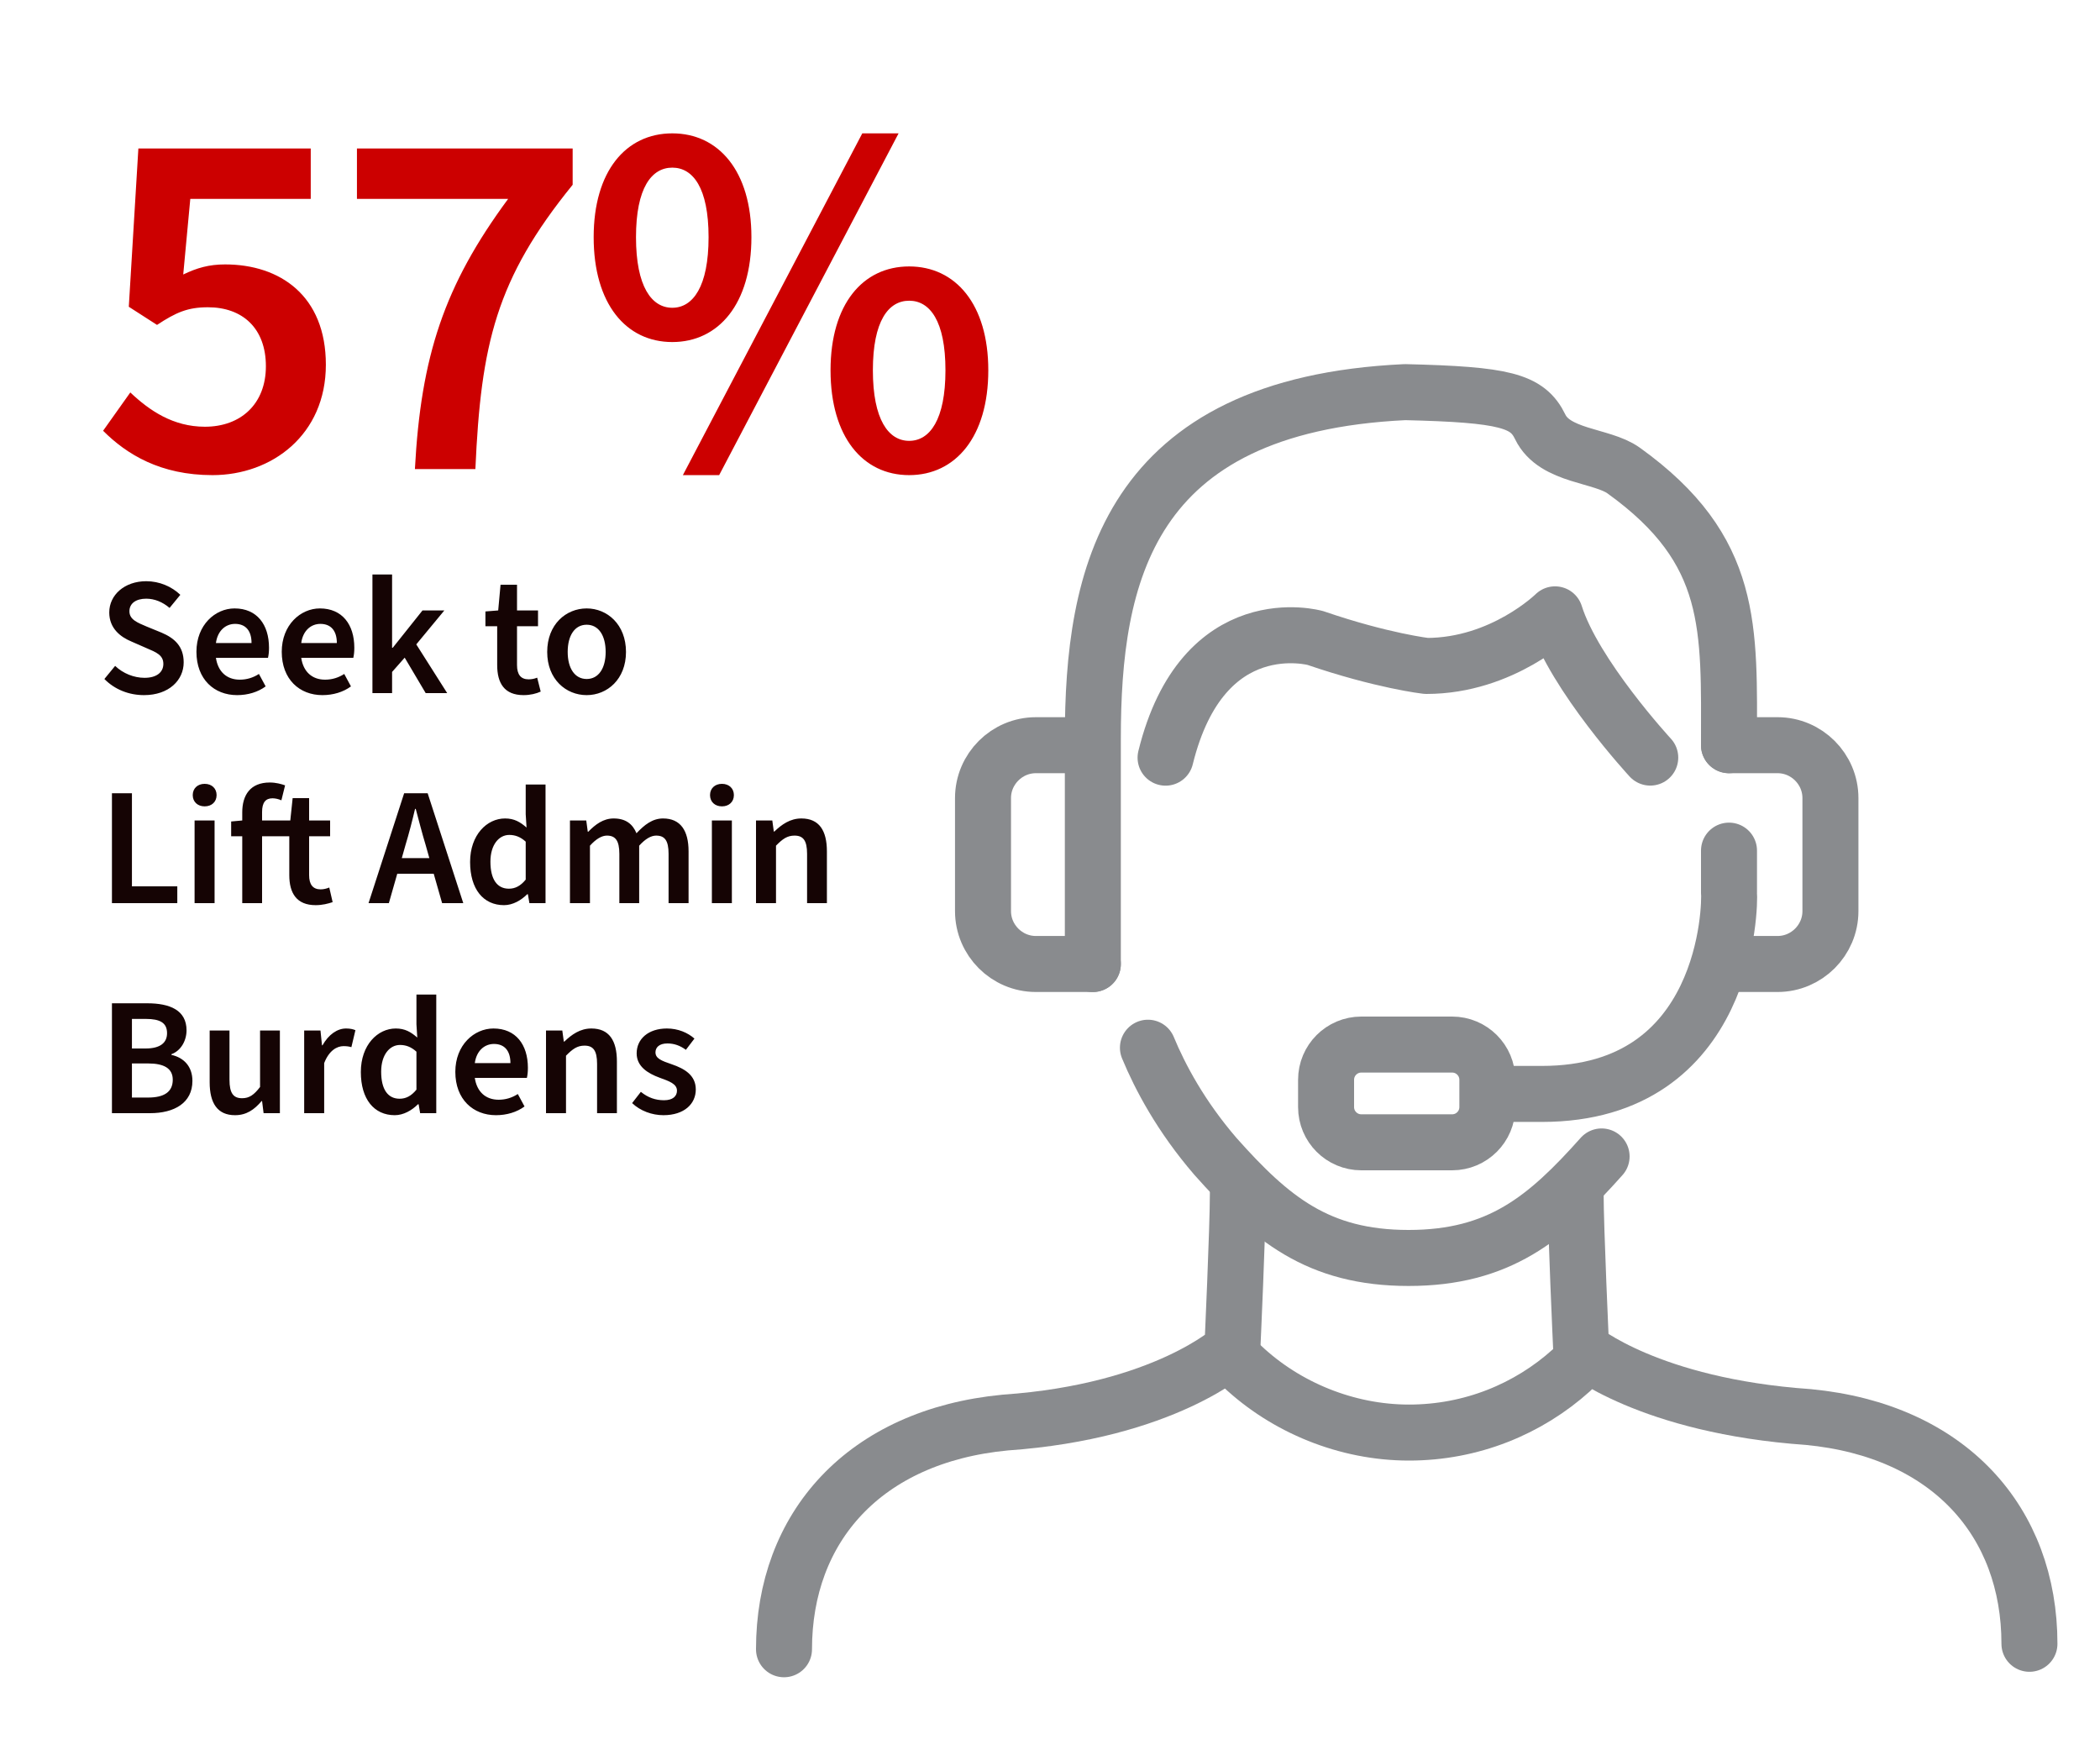 <svg width="300" height="250" viewBox="0 0 300 250" fill="none" xmlns="http://www.w3.org/2000/svg">
<path d="M20.576 99.288C18.416 99.288 16.4 98.496 14.912 96.984L16.448 95.112C17.576 96.192 19.136 96.816 20.648 96.816C22.376 96.816 23.336 96.024 23.336 94.824C23.336 93.576 22.328 93.168 20.912 92.568L18.776 91.632C17.216 90.984 15.608 89.76 15.608 87.48C15.608 84.96 17.816 83.016 20.888 83.016C22.784 83.016 24.536 83.784 25.76 84.96L24.224 86.832C23.24 85.992 22.088 85.512 20.888 85.512C19.424 85.512 18.488 86.184 18.488 87.312C18.488 88.512 19.664 88.944 20.96 89.496L23.072 90.36C24.944 91.152 26.24 92.328 26.24 94.608C26.24 97.152 24.128 99.288 20.576 99.288ZM33.87 99.288C30.606 99.288 28.062 97.032 28.062 93.096C28.062 89.256 30.75 86.904 33.51 86.904C36.702 86.904 38.43 89.208 38.43 92.52C38.43 93.096 38.382 93.528 38.286 93.96H30.846C31.134 95.928 32.382 97.08 34.254 97.08C35.262 97.08 36.174 96.792 36.99 96.264L37.95 98.04C36.846 98.856 35.406 99.288 33.87 99.288ZM30.846 91.848H35.934C35.934 90.12 35.118 89.112 33.582 89.112C32.238 89.112 31.086 90.072 30.846 91.848ZM46.057 99.288C42.793 99.288 40.249 97.032 40.249 93.096C40.249 89.256 42.937 86.904 45.697 86.904C48.889 86.904 50.617 89.208 50.617 92.52C50.617 93.096 50.569 93.528 50.473 93.96H43.033C43.321 95.928 44.569 97.08 46.441 97.08C47.449 97.08 48.361 96.792 49.177 96.264L50.137 98.04C49.033 98.856 47.593 99.288 46.057 99.288ZM43.033 91.848H48.121C48.121 90.12 47.305 89.112 45.769 89.112C44.425 89.112 43.273 90.072 43.033 91.848ZM53.205 99V82.056H56.013V92.52H56.109L60.357 87.192H63.477L59.469 92.04L63.885 99H60.813L57.813 93.936L56.013 95.976V99H53.205ZM74.795 99.288C72.035 99.288 71.027 97.56 71.027 94.992V89.448H69.347V87.336L71.171 87.192L71.507 83.52H73.859V87.192H76.859V89.448H73.859V94.992C73.859 96.36 74.411 97.032 75.515 97.032C75.923 97.032 76.331 96.96 76.739 96.792L77.243 98.784C76.619 99.072 75.755 99.288 74.795 99.288ZM83.811 99.288C80.859 99.288 78.171 97.032 78.171 93.12C78.171 89.184 80.859 86.904 83.811 86.904C86.739 86.904 89.427 89.184 89.427 93.12C89.427 97.032 86.739 99.288 83.811 99.288ZM83.811 96.984C85.515 96.984 86.523 95.448 86.523 93.12C86.523 90.768 85.515 89.232 83.811 89.232C82.107 89.232 81.099 90.768 81.099 93.12C81.099 95.448 82.107 96.984 83.811 96.984ZM15.992 129V113.304H18.848V126.6H25.328V129H15.992ZM27.798 129V117.192H30.654V129H27.798ZM29.238 115.176C28.23 115.176 27.534 114.528 27.534 113.568C27.534 112.608 28.23 111.96 29.238 111.96C30.246 111.96 30.942 112.608 30.942 113.568C30.942 114.528 30.246 115.176 29.238 115.176ZM34.607 129V119.448H33.023V117.336L34.607 117.192V116.04C34.607 113.592 35.735 111.768 38.543 111.768C39.407 111.768 40.199 111.984 40.727 112.176L40.199 114.312C39.767 114.12 39.311 114.024 38.927 114.024C37.943 114.024 37.439 114.624 37.439 115.992V117.192H41.471L41.807 114H44.159V117.192H47.159V119.448H44.159V124.992C44.159 126.36 44.711 127.032 45.815 127.032C46.223 127.032 46.703 126.912 47.039 126.768L47.519 128.856C46.871 129.072 46.055 129.288 45.095 129.288C42.359 129.288 41.327 127.56 41.327 124.992V119.448H37.439V129H34.607ZM57.927 120.696L57.399 122.568H61.335L60.807 120.696C60.303 119.04 59.847 117.24 59.391 115.536H59.295C58.887 117.264 58.431 119.04 57.927 120.696ZM52.647 129L57.735 113.304H61.095L66.183 129H63.159L61.959 124.8H56.751L55.551 129H52.647ZM72.005 129.288C69.053 129.288 67.157 127.008 67.157 123.12C67.157 119.256 69.557 116.904 72.149 116.904C73.469 116.904 74.309 117.408 75.221 118.2L75.101 116.304V112.056H77.933V129H75.629L75.413 127.728H75.317C74.453 128.592 73.253 129.288 72.005 129.288ZM72.701 126.936C73.589 126.936 74.357 126.552 75.101 125.64V120.216C74.309 119.496 73.541 119.256 72.749 119.256C71.285 119.256 70.061 120.648 70.061 123.072C70.061 125.616 71.021 126.936 72.701 126.936ZM81.423 129V117.192H83.751L83.967 118.8H84.039C85.047 117.768 86.175 116.904 87.663 116.904C89.391 116.904 90.375 117.696 90.927 119.016C92.055 117.816 93.207 116.904 94.719 116.904C97.215 116.904 98.367 118.632 98.367 121.608V129H95.511V121.968C95.511 120.048 94.959 119.352 93.735 119.352C93.015 119.352 92.199 119.808 91.311 120.792V129H88.479V121.968C88.479 120.048 87.903 119.352 86.703 119.352C85.983 119.352 85.167 119.808 84.279 120.792V129H81.423ZM101.697 129V117.192H104.553V129H101.697ZM103.137 115.176C102.129 115.176 101.433 114.528 101.433 113.568C101.433 112.608 102.129 111.96 103.137 111.96C104.145 111.96 104.841 112.608 104.841 113.568C104.841 114.528 104.145 115.176 103.137 115.176ZM108.001 129V117.192H110.329L110.545 118.776H110.617C111.673 117.768 112.873 116.904 114.481 116.904C117.025 116.904 118.129 118.632 118.129 121.608V129H115.297V121.968C115.297 120.048 114.745 119.352 113.497 119.352C112.465 119.352 111.793 119.832 110.857 120.792V129H108.001ZM15.992 159V143.304H21.032C24.272 143.304 26.648 144.288 26.648 147.168C26.648 148.656 25.832 150.096 24.488 150.576V150.672C26.216 151.056 27.488 152.28 27.488 154.392C27.488 157.536 24.896 159 21.44 159H15.992ZM18.848 149.76H20.792C22.928 149.76 23.864 148.92 23.864 147.576C23.864 146.088 22.856 145.536 20.84 145.536H18.848V149.76ZM18.848 156.768H21.152C23.432 156.768 24.68 155.976 24.68 154.224C24.68 152.616 23.456 151.896 21.152 151.896H18.848V156.768ZM33.576 159.288C31.056 159.288 29.952 157.56 29.952 154.584V147.192H32.784V154.224C32.784 156.144 33.336 156.864 34.584 156.864C35.616 156.864 36.288 156.384 37.152 155.256V147.192H39.984V159H37.656L37.44 157.272H37.368C36.336 158.496 35.208 159.288 33.576 159.288ZM43.455 159V147.192H45.783L45.999 149.304H46.071C46.935 147.768 48.183 146.904 49.431 146.904C50.031 146.904 50.415 147 50.775 147.144L50.199 149.568C49.839 149.472 49.551 149.424 49.071 149.424C48.135 149.424 47.007 150.048 46.311 151.848V159H43.455ZM56.396 159.288C53.444 159.288 51.548 157.008 51.548 153.12C51.548 149.256 53.948 146.904 56.54 146.904C57.86 146.904 58.7 147.408 59.612 148.2L59.492 146.304V142.056H62.324V159H60.02L59.804 157.728H59.708C58.844 158.592 57.644 159.288 56.396 159.288ZM57.092 156.936C57.98 156.936 58.748 156.552 59.492 155.64V150.216C58.7 149.496 57.932 149.256 57.14 149.256C55.676 149.256 54.452 150.648 54.452 153.072C54.452 155.616 55.412 156.936 57.092 156.936ZM70.854 159.288C67.59 159.288 65.046 157.032 65.046 153.096C65.046 149.256 67.734 146.904 70.494 146.904C73.686 146.904 75.414 149.208 75.414 152.52C75.414 153.096 75.366 153.528 75.27 153.96H67.83C68.118 155.928 69.366 157.08 71.238 157.08C72.246 157.08 73.158 156.792 73.974 156.264L74.934 158.04C73.83 158.856 72.39 159.288 70.854 159.288ZM67.83 151.848H72.918C72.918 150.12 72.102 149.112 70.566 149.112C69.222 149.112 68.07 150.072 67.83 151.848ZM78.001 159V147.192H80.329L80.545 148.776H80.617C81.673 147.768 82.873 146.904 84.481 146.904C87.025 146.904 88.129 148.632 88.129 151.608V159H85.297V151.968C85.297 150.048 84.745 149.352 83.497 149.352C82.465 149.352 81.793 149.832 80.857 150.792V159H78.001ZM94.767 159.288C93.135 159.288 91.455 158.664 90.303 157.56L91.551 155.952C92.583 156.792 93.663 157.152 94.863 157.152C96.111 157.152 96.711 156.576 96.711 155.784C96.711 154.8 95.559 154.416 94.239 153.936C92.535 153.312 90.951 152.328 90.951 150.456C90.951 148.392 92.631 146.904 95.271 146.904C96.879 146.904 98.247 147.504 99.207 148.344L97.983 149.952C97.143 149.328 96.279 149.04 95.343 149.04C94.167 149.04 93.639 149.616 93.639 150.312C93.639 151.176 94.479 151.512 95.967 152.016C97.791 152.64 99.399 153.576 99.399 155.616C99.399 157.656 97.767 159.288 94.767 159.288Z" fill="#150404"/>
<path d="M30.352 67.864C22.936 67.864 18.112 64.912 14.728 61.528L18.616 56.056C21.352 58.648 24.736 60.952 29.272 60.952C34.384 60.952 37.984 57.712 37.984 52.312C37.984 46.912 34.672 43.888 29.704 43.888C26.824 43.888 25.168 44.608 22.432 46.408L18.4 43.816L19.768 21.208H44.392V28.408H27.184L26.176 39.208C28.12 38.272 29.848 37.768 32.152 37.768C40 37.768 46.552 42.232 46.552 52.096C46.552 62.104 38.848 67.864 30.352 67.864ZM59.272 67C60.136 50.872 63.448 40.792 72.592 28.408H50.992V21.208H81.808V26.392C70.864 39.856 68.704 49.144 67.912 67H59.272ZM96.041 48.856C89.417 48.856 84.809 43.384 84.809 33.88C84.809 24.448 89.417 19.048 96.041 19.048C102.665 19.048 107.345 24.448 107.345 33.88C107.345 43.384 102.665 48.856 96.041 48.856ZM96.041 43.96C98.993 43.96 101.225 40.936 101.225 33.88C101.225 26.824 98.993 23.944 96.041 23.944C93.089 23.944 90.857 26.824 90.857 33.88C90.857 40.936 93.089 43.96 96.041 43.96ZM97.553 67.864L123.185 19.048H128.369L102.737 67.864H97.553ZM129.881 67.864C123.257 67.864 118.649 62.392 118.649 52.888C118.649 43.456 123.257 38.056 129.881 38.056C136.505 38.056 141.185 43.456 141.185 52.888C141.185 62.392 136.505 67.864 129.881 67.864ZM129.881 62.968C132.833 62.968 135.065 59.944 135.065 52.888C135.065 45.832 132.833 42.952 129.881 42.952C126.929 42.952 124.697 45.832 124.697 52.888C124.697 59.944 126.929 62.968 129.881 62.968Z" fill="#CC0000"/>
<g clip-path="url(#clip0_399_907)">
<path d="M176.84 170.37C176.85 175.26 176.05 192.67 176.05 192.67C176.05 192.67 166.42 201.6 143.6 203.19C123.42 205.12 112 218.2 112 235.57" stroke="#898B8E" stroke-width="8" stroke-linecap="round" stroke-linejoin="round"/>
<path d="M225.09 170.37C225.08 175.26 225.88 192.67 225.88 192.67C225.88 192.67 235.52 200.81 258.33 202.4C278.51 204.33 289.92 217.41 289.92 234.79" stroke="#898B8E" stroke-width="8" stroke-linecap="round" stroke-linejoin="round"/>
<path d="M224.47 195.74C218.33 201.26 210.2 204.62 201.28 204.62C192.36 204.62 183.68 201.02 177.46 195.16" stroke="#898B8E" stroke-width="8" stroke-linecap="round" stroke-linejoin="round"/>
<path d="M207.45 149.2H194.47C191.692 149.2 189.44 151.452 189.44 154.23V158.13C189.44 160.908 191.692 163.16 194.47 163.16H207.45C210.228 163.16 212.48 160.908 212.48 158.13V154.23C212.48 151.452 210.228 149.2 207.45 149.2Z" stroke="#898B8E" stroke-width="8" stroke-linecap="round" stroke-linejoin="round"/>
<path d="M235.75 108.21C235.75 108.21 224.88 96.45 222.15 87.75C222.15 87.75 214.69 95.12 203.76 95.12C203.76 95.12 197.49 94.41 187.91 91.13C187.91 91.13 171.84 86.59 166.51 108.22" stroke="#898B8E" stroke-width="8" stroke-linecap="round" stroke-linejoin="round"/>
<path d="M163.99 149.65C165.72 153.83 168.69 159.44 173.64 165.18C181.54 174.05 188.26 179.68 201.22 179.68C214.18 179.68 220.9 174.04 228.8 165.18" stroke="#898B8E" stroke-width="8" stroke-linecap="round" stroke-linejoin="round"/>
<path d="M247 106.44C247 89.71 247.82 78.61 231.95 67.21C228.82 64.96 222.1 65.26 220.03 60.97C218.22 57.22 214.96 56.35 200.72 56.01C160.9 57.88 156.12 82.42 156.12 105.47V137.7" stroke="#898B8E" stroke-width="8" stroke-linecap="round" stroke-linejoin="round"/>
<path d="M214.27 156.25H220.27C246.91 156.25 247.16 129.12 247 127.55V121.5" stroke="#898B8E" stroke-width="8" stroke-linecap="round" stroke-linejoin="round"/>
<path d="M247 106.44H253.94C258.09 106.44 261.49 109.84 261.49 113.99V130.14C261.49 134.29 258.09 137.69 253.94 137.69H245.76" stroke="#898B8E" stroke-width="8" stroke-linecap="round" stroke-linejoin="round"/>
<path d="M155.02 106.44H147.98C143.83 106.44 140.43 109.84 140.43 113.99V130.14C140.43 134.29 143.83 137.69 147.98 137.69H156.12" stroke="#898B8E" stroke-width="8" stroke-linecap="round" stroke-linejoin="round"/>
</g>
<defs>
<clipPath id="clip0_399_907">
<rect width="185.92" height="187.57" fill="white" transform="translate(108 52)"/>
</clipPath>
</defs>
</svg>
